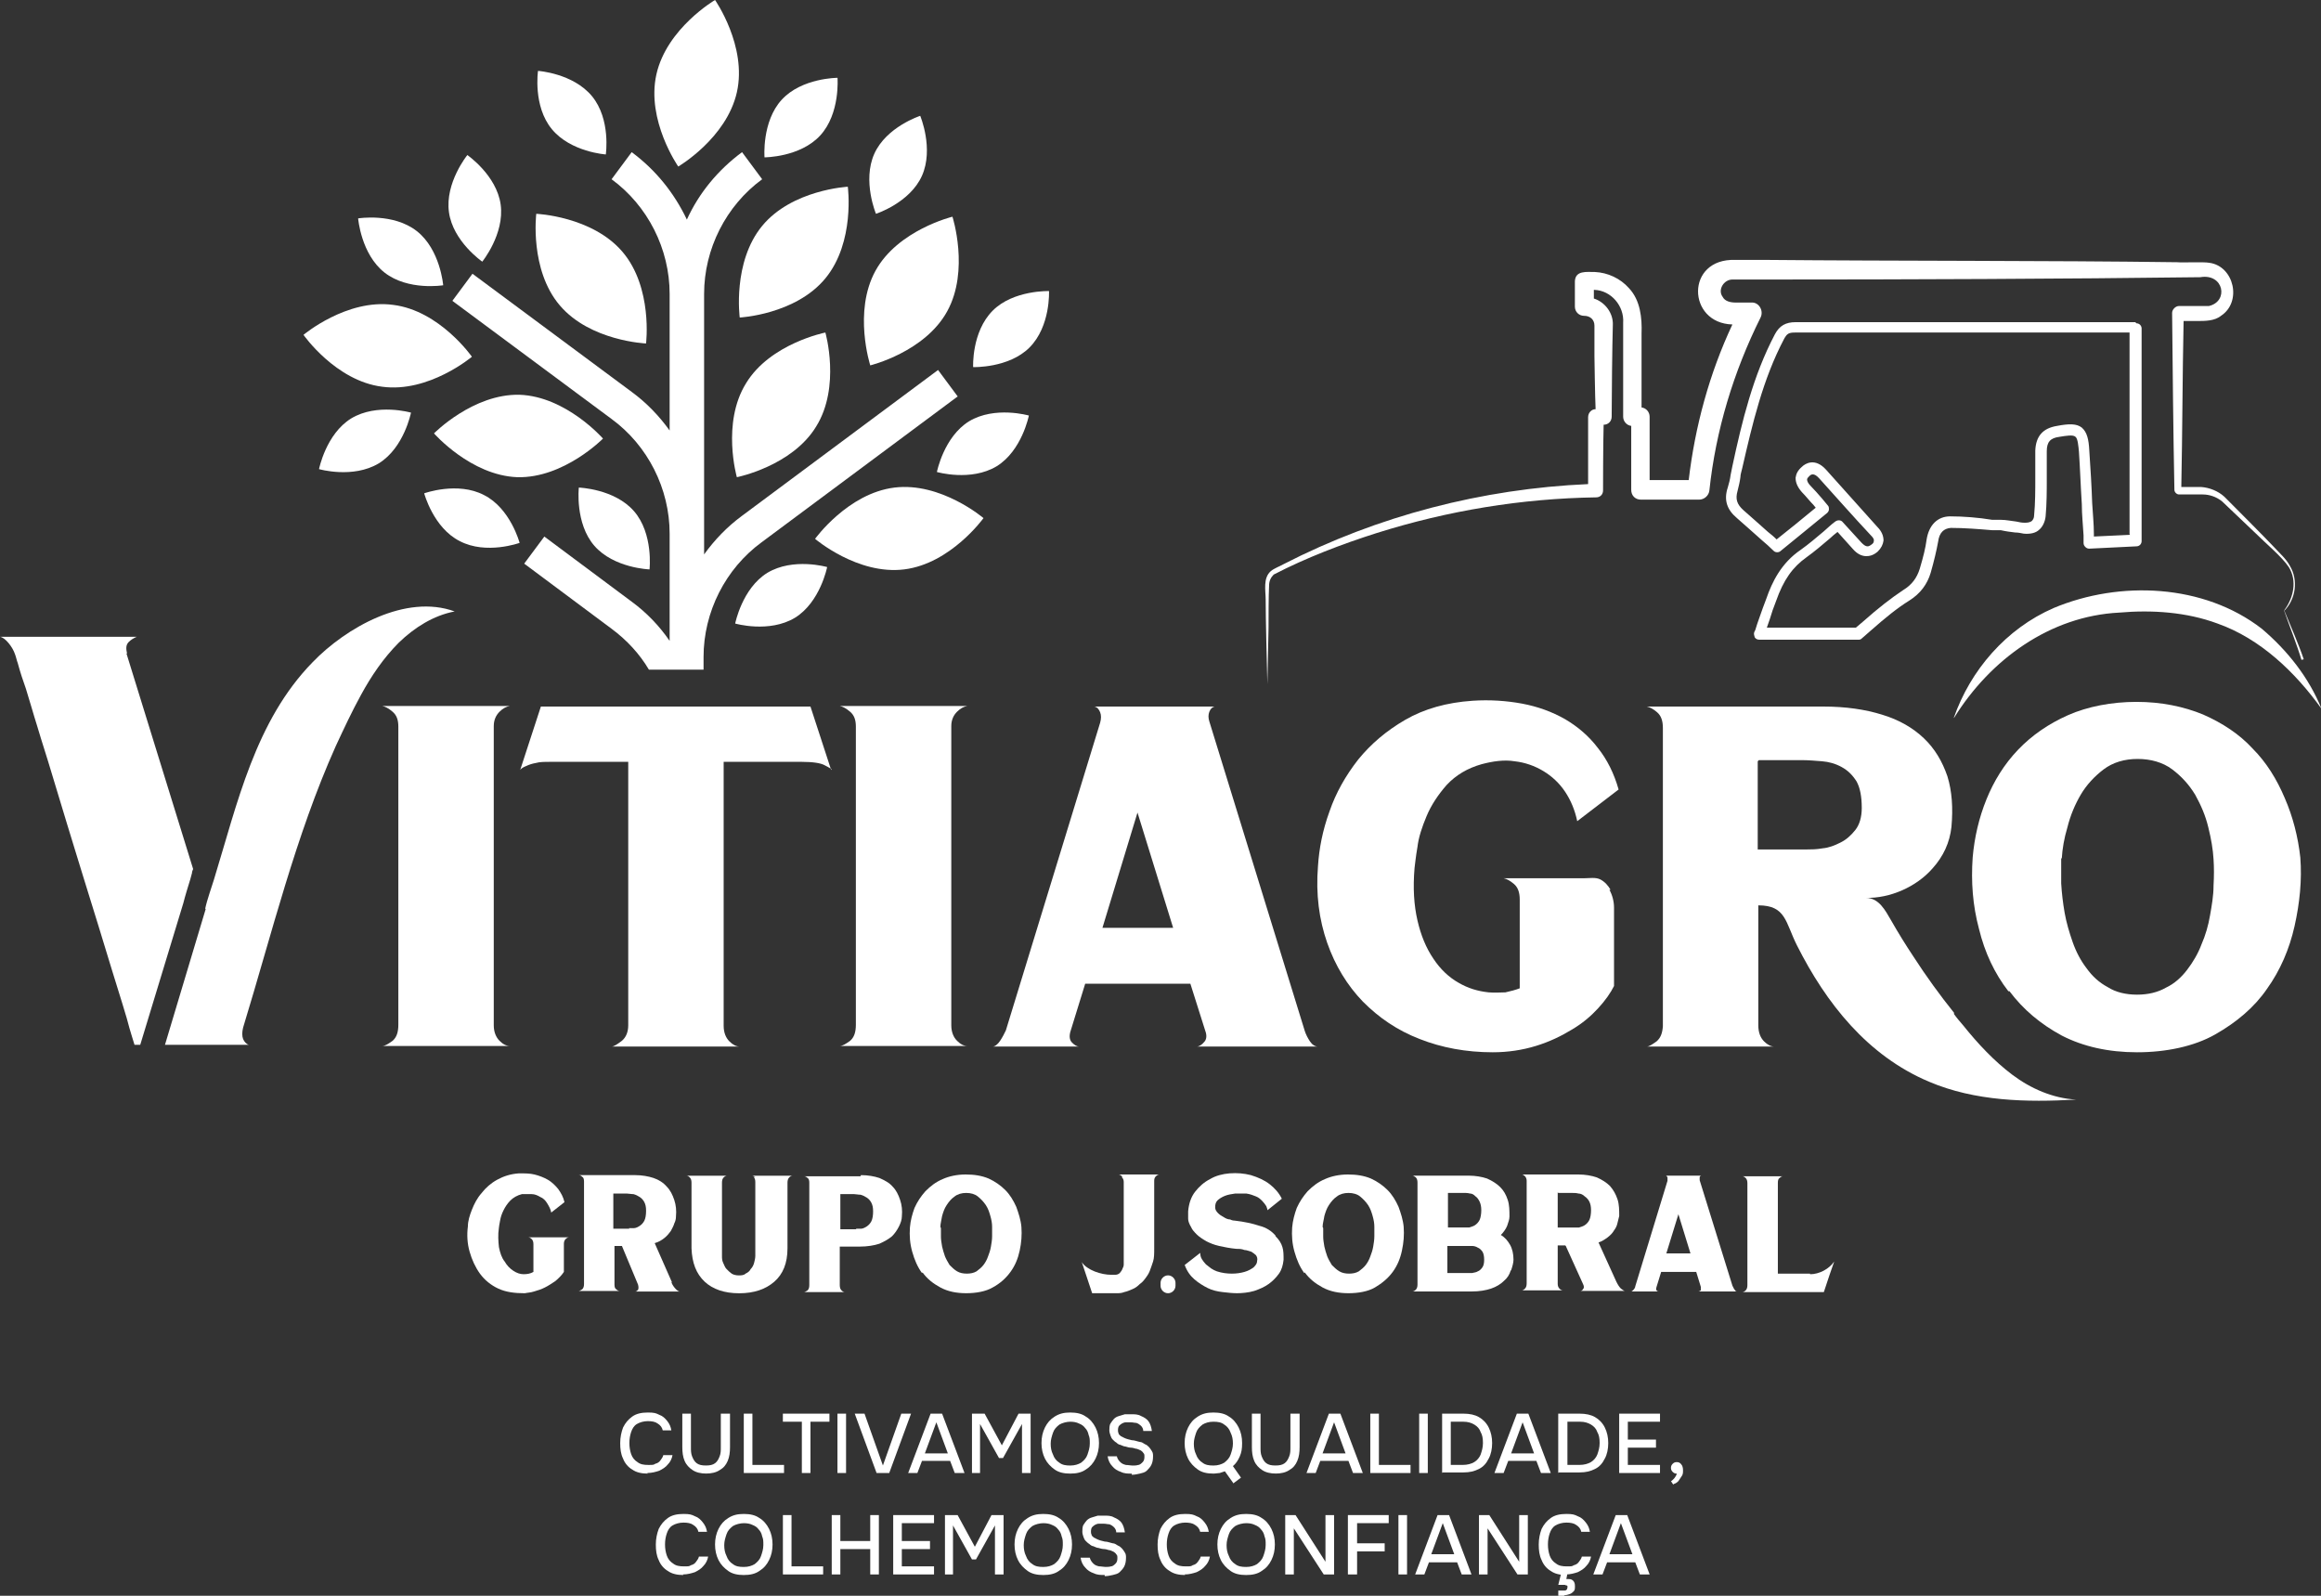 <svg xmlns="http://www.w3.org/2000/svg" width="80" height="55" viewBox="0 0 80 55" fill="none"><rect x="0" y="0" width="80" height="55" fill="#333333" stroke="none"/><g clip-path="url(#clip0_547_27651)"><path d="M67.34 24.749C67.914 23.1 69.143 21.67 70.787 20.955C73.065 20.002 75.958 20.121 77.959 21.67C78.85 22.425 79.584 23.358 80.019 24.431C79.108 23.16 77.9 22.008 76.433 21.491C75.364 21.094 74.175 21.015 73.046 21.114C70.668 21.233 68.608 22.723 67.36 24.729L67.34 24.749Z" fill="white"></path><path d="M79.326 22.743C79.187 22.266 78.89 21.512 78.731 21.055C79.127 20.657 79.226 20.002 78.929 19.505C78.79 19.247 78.573 19.068 78.394 18.87C78.058 18.512 77.007 17.459 76.671 17.122C76.453 16.923 76.156 16.804 75.858 16.784H75.185C75.224 14.877 75.224 12.97 75.264 11.064C75.482 11.064 75.74 11.064 75.74 11.064C75.997 11.064 76.334 11.064 76.552 10.885C77.285 10.408 77.007 9.177 76.156 9.058C75.938 9.018 75.224 9.058 75.046 9.038C70.648 8.978 65.299 8.998 60.881 8.958C60.643 8.958 60.049 8.958 59.811 8.958C58.087 8.899 58.147 11.143 59.712 11.183C58.919 12.871 58.424 14.698 58.206 16.546H56.859C56.859 16.029 56.859 14.361 56.859 14.361C56.859 14.202 56.74 14.063 56.581 14.043C56.581 13.288 56.581 11.501 56.581 11.501C56.601 10.964 56.542 10.349 56.146 9.931C55.849 9.594 55.413 9.395 54.977 9.375C54.68 9.375 54.303 9.316 54.283 9.693V10.567C54.283 10.746 54.422 10.885 54.6 10.885C54.818 10.885 54.957 11.024 54.957 11.223V12.275C54.957 12.275 54.977 13.705 54.997 14.103C54.858 14.103 54.739 14.222 54.739 14.381V16.685C51.094 16.844 47.488 17.777 44.239 19.446C44.1 19.525 43.922 19.585 43.803 19.684C43.526 19.922 43.625 20.359 43.625 20.657C43.625 21.293 43.664 22.902 43.684 23.577L43.724 21.631C43.724 21.293 43.724 20.518 43.743 20.181C43.743 20.022 43.803 19.903 43.902 19.803C45.011 19.227 46.26 18.75 47.448 18.373C49.905 17.599 52.441 17.181 55.016 17.142C55.155 17.142 55.254 17.042 55.254 16.903C55.254 16.903 55.254 15.294 55.274 14.639C55.432 14.639 55.551 14.52 55.551 14.361C55.551 13.666 55.571 11.878 55.591 11.203C55.611 10.786 55.314 10.408 54.937 10.289C54.937 10.17 54.937 10.13 54.937 9.991C54.937 9.991 54.937 9.991 54.957 9.991C55.532 10.011 55.987 10.547 55.947 11.123V11.481V14.361C55.947 14.52 56.066 14.659 56.225 14.679V16.883C56.225 17.082 56.364 17.221 56.562 17.221H58.563C58.741 17.221 58.9 17.082 58.919 16.903C59.137 14.838 59.751 12.812 60.683 10.944C60.801 10.706 60.623 10.408 60.366 10.428C60.247 10.428 59.95 10.428 59.831 10.428C59.652 10.428 59.454 10.388 59.375 10.229C59.197 9.991 59.415 9.634 59.712 9.634H59.89C60.108 9.634 60.722 9.634 60.96 9.634C65.655 9.634 71.183 9.614 75.839 9.554C76.651 9.415 76.829 10.388 76.136 10.547C76.076 10.547 75.918 10.547 75.819 10.547H75.106C74.987 10.547 74.868 10.666 74.868 10.786C74.888 12.812 74.907 14.838 74.947 16.883C74.947 16.963 75.026 17.042 75.106 17.042H75.918C76.156 17.042 76.393 17.122 76.591 17.281L77.76 18.393C78.077 18.711 78.652 19.188 78.89 19.545C79.187 20.022 79.048 20.618 78.731 21.035C78.929 21.512 79.246 22.246 79.405 22.723L79.326 22.743Z" fill="white"></path><path d="M73.599 11.104H70.37C67.537 11.104 64.723 11.104 61.89 11.104C61.553 11.104 61.335 11.223 61.177 11.521C60.424 12.951 60.048 14.5 59.711 16.069C59.691 16.169 59.671 16.268 59.651 16.367C59.632 16.526 59.592 16.665 59.552 16.804C59.414 17.221 59.513 17.559 59.869 17.857C60.147 18.095 60.424 18.353 60.721 18.612C60.86 18.731 60.999 18.85 61.137 18.989C61.197 19.049 61.316 19.049 61.375 18.989C61.831 18.612 62.405 18.155 62.98 17.678C63.019 17.638 63.039 17.599 63.039 17.559C63.039 17.499 63.039 17.46 63 17.42L62.801 17.181C62.663 17.023 62.544 16.884 62.405 16.744C62.326 16.665 62.286 16.586 62.286 16.526C62.286 16.486 62.326 16.447 62.366 16.407C62.425 16.347 62.524 16.288 62.703 16.486C63.297 17.142 63.871 17.797 64.486 18.453C64.565 18.532 64.604 18.592 64.585 18.651C64.585 18.691 64.565 18.731 64.505 18.77C64.426 18.83 64.386 18.83 64.367 18.83C64.307 18.83 64.248 18.79 64.168 18.711C63.951 18.473 63.752 18.254 63.515 17.996C63.455 17.916 63.336 17.916 63.257 17.976C63.118 18.075 63 18.195 62.861 18.314C62.603 18.532 62.346 18.751 62.069 18.949C61.395 19.406 61.078 20.062 60.88 20.638L60.761 20.955C60.682 21.194 60.583 21.432 60.503 21.71L60.464 21.79C60.444 21.849 60.464 21.909 60.483 21.968C60.523 22.028 60.583 22.048 60.642 22.048H64.05C64.089 22.048 64.129 22.048 64.168 22.008C64.287 21.909 64.367 21.829 64.486 21.73C64.981 21.293 65.397 20.955 65.813 20.697C66.189 20.459 66.427 20.141 66.546 19.744C66.665 19.327 66.744 18.989 66.803 18.671C66.843 18.353 67.002 18.214 67.239 18.195C67.715 18.195 68.19 18.234 68.666 18.274H68.963C69.141 18.314 69.3 18.334 69.458 18.353C69.557 18.353 69.656 18.373 69.755 18.393C69.973 18.413 70.171 18.373 70.29 18.254C70.409 18.155 70.489 17.976 70.508 17.797C70.548 17.36 70.548 16.923 70.548 16.506V16.188C70.548 16.089 70.548 15.99 70.548 15.89C70.548 15.771 70.548 15.672 70.548 15.553C70.548 15.235 70.667 15.096 70.984 15.056C71.222 15.017 71.459 14.977 71.538 15.056C71.618 15.116 71.638 15.374 71.657 15.573C71.697 16.169 71.717 16.784 71.756 17.38C71.756 17.738 71.796 18.095 71.816 18.453C71.816 18.532 71.816 18.711 71.816 18.711C71.816 18.77 71.836 18.81 71.875 18.85C71.915 18.89 71.955 18.91 72.014 18.91L73.639 18.83C73.738 18.83 73.817 18.751 73.817 18.651V11.322C73.817 11.223 73.738 11.143 73.639 11.143L73.599 11.104ZM73.421 18.433L72.172 18.492C72.172 18.453 72.172 18.433 72.172 18.413C72.172 18.055 72.133 17.698 72.113 17.34C72.093 16.744 72.054 16.129 72.014 15.533C71.994 15.136 71.935 14.897 71.756 14.738C71.578 14.599 71.321 14.599 70.904 14.679C70.409 14.758 70.171 15.036 70.152 15.533C70.152 15.652 70.152 15.791 70.152 15.91C70.152 16.01 70.152 16.089 70.152 16.169V16.486C70.152 16.903 70.152 17.34 70.112 17.758C70.112 17.857 70.072 17.916 70.033 17.956C69.954 18.016 69.855 18.016 69.775 18.016C69.676 18.016 69.597 17.996 69.498 17.976C69.32 17.956 69.141 17.916 68.963 17.916H68.666C68.19 17.837 67.675 17.797 67.219 17.797C66.784 17.797 66.487 18.095 66.407 18.592C66.368 18.89 66.288 19.207 66.169 19.605C66.07 19.923 65.892 20.161 65.595 20.34C65.179 20.618 64.743 20.955 64.228 21.412C64.129 21.492 64.07 21.551 63.97 21.631H60.9C60.979 21.412 61.038 21.233 61.098 21.035L61.217 20.717C61.474 19.982 61.791 19.545 62.267 19.207C62.544 19.009 62.821 18.77 63.079 18.552C63.158 18.473 63.237 18.413 63.336 18.334C63.535 18.552 63.693 18.731 63.871 18.929C64.01 19.088 64.168 19.168 64.327 19.168C64.426 19.168 64.565 19.148 64.723 19.009C64.842 18.89 64.902 18.77 64.921 18.631C64.921 18.473 64.862 18.314 64.703 18.155C64.109 17.499 63.535 16.844 62.94 16.188C62.564 15.771 62.227 15.97 62.108 16.089C61.969 16.208 61.91 16.327 61.89 16.466C61.89 16.625 61.95 16.784 62.108 16.963C62.247 17.102 62.366 17.261 62.504 17.4L62.584 17.499C62.108 17.897 61.633 18.274 61.236 18.592C61.137 18.492 61.038 18.413 60.939 18.334C60.642 18.075 60.365 17.817 60.087 17.579C59.869 17.38 59.81 17.201 59.889 16.923C59.929 16.764 59.968 16.605 59.988 16.447C59.988 16.347 60.028 16.248 60.048 16.149C60.404 14.599 60.761 13.07 61.494 11.68C61.593 11.501 61.652 11.461 61.87 11.461C64.703 11.461 67.517 11.461 70.35 11.461H73.401V18.413L73.421 18.433Z" fill="white"></path><path d="M28.668 26.517C28.668 26.517 28.588 26.457 28.43 26.378C28.291 26.298 28.014 26.258 27.637 26.258H24.943V35.355C24.943 35.594 25.022 35.773 25.141 35.892C25.26 36.011 25.379 36.071 25.498 36.071H21.08C21.159 36.071 21.278 35.991 21.436 35.872C21.575 35.753 21.654 35.574 21.654 35.336V26.258H18.96C18.762 26.258 18.603 26.258 18.465 26.298C18.346 26.318 18.227 26.358 18.148 26.397C18.049 26.437 17.969 26.477 17.93 26.537L18.643 24.352H27.935L28.648 26.537L28.668 26.517Z" fill="white"></path><path d="M17.217 35.872C17.336 35.992 17.455 36.051 17.574 36.051H13.176C13.275 36.051 13.394 35.972 13.532 35.872C13.671 35.753 13.73 35.574 13.73 35.316V25.047C13.73 24.809 13.671 24.65 13.532 24.531C13.394 24.412 13.275 24.352 13.176 24.332H17.574C17.455 24.352 17.336 24.412 17.217 24.531C17.099 24.65 17.019 24.809 17.019 25.027V35.336C17.019 35.574 17.099 35.753 17.217 35.872Z" fill="white"></path><path d="M32.987 35.872C33.106 35.992 33.225 36.051 33.343 36.051H28.945C29.044 36.051 29.163 35.972 29.302 35.872C29.441 35.753 29.5 35.574 29.5 35.316V25.047C29.5 24.809 29.441 24.65 29.302 24.531C29.163 24.412 29.044 24.352 28.945 24.332H33.343C33.225 24.352 33.106 24.412 32.987 24.531C32.868 24.65 32.789 24.809 32.789 25.027V35.336C32.789 35.574 32.868 35.753 32.987 35.872Z" fill="white"></path><path d="M44.973 35.534C45.012 35.654 45.072 35.773 45.151 35.892C45.23 36.011 45.329 36.071 45.428 36.071H41.248C41.327 36.071 41.426 36.011 41.506 35.912C41.585 35.832 41.605 35.693 41.545 35.534L41.03 33.906H37.404L36.889 35.574C36.85 35.733 36.87 35.852 36.949 35.932C37.028 36.011 37.107 36.071 37.206 36.071H34.215C34.294 36.071 34.393 35.991 34.472 35.872C34.552 35.753 34.611 35.634 34.67 35.514L37.92 24.908C37.959 24.769 37.959 24.649 37.92 24.55C37.88 24.451 37.821 24.371 37.721 24.352H41.862C41.783 24.371 41.724 24.431 41.684 24.53C41.644 24.63 41.644 24.749 41.684 24.868L44.973 35.534ZM40.436 31.979L39.207 28.006L37.999 31.979H40.436Z" fill="white"></path><path d="M55.473 30.667C55.572 30.846 55.632 31.064 55.632 31.283V33.984C55.513 34.222 55.334 34.481 55.077 34.759C54.839 35.017 54.542 35.275 54.165 35.494C53.809 35.712 53.393 35.911 52.937 36.05C52.481 36.189 51.986 36.268 51.451 36.268C50.54 36.268 49.688 36.109 48.935 35.811C48.162 35.513 47.528 35.077 46.974 34.52C46.439 33.964 46.023 33.289 45.745 32.494C45.468 31.7 45.349 30.826 45.428 29.853C45.468 29.237 45.587 28.621 45.825 27.966C46.043 27.33 46.379 26.734 46.815 26.178C47.251 25.642 47.786 25.185 48.44 24.807C49.094 24.43 49.866 24.212 50.758 24.152C51.352 24.112 51.927 24.152 52.462 24.251C52.996 24.351 53.492 24.529 53.947 24.788C54.383 25.046 54.76 25.364 55.077 25.781C55.394 26.178 55.632 26.655 55.79 27.211L54.364 28.303C54.284 27.926 54.146 27.588 53.947 27.29C53.749 26.992 53.492 26.754 53.195 26.575C52.897 26.396 52.561 26.277 52.204 26.238C51.847 26.178 51.451 26.238 51.075 26.337C50.58 26.476 50.183 26.714 49.866 27.052C49.569 27.39 49.331 27.747 49.173 28.125C49.014 28.502 48.895 28.859 48.856 29.197C48.796 29.535 48.777 29.773 48.757 29.912C48.697 30.607 48.737 31.203 48.856 31.72C48.975 32.236 49.153 32.673 49.411 33.05C49.648 33.408 49.946 33.686 50.263 33.865C50.599 34.063 50.936 34.163 51.312 34.203C51.53 34.222 51.709 34.203 51.887 34.203C52.065 34.163 52.224 34.123 52.382 34.063V31.005C52.382 30.766 52.323 30.587 52.184 30.468C52.045 30.349 51.927 30.29 51.828 30.27H54.601C54.78 30.27 54.998 30.23 55.156 30.309C55.315 30.389 55.433 30.528 55.513 30.667H55.473Z" fill="white"></path><path d="M69.262 34.163C69.738 34.798 70.332 35.295 71.065 35.692C71.798 36.069 72.67 36.268 73.66 36.268C74.651 36.268 75.622 36.069 76.355 35.652C77.088 35.235 77.702 34.719 78.138 34.083C78.594 33.447 78.911 32.712 79.089 31.918C79.267 31.123 79.347 30.329 79.287 29.554C79.208 28.839 79.029 28.144 78.752 27.509C78.475 26.853 78.118 26.277 77.643 25.8C77.187 25.304 76.612 24.926 75.939 24.628C75.265 24.35 74.493 24.191 73.641 24.191C72.789 24.191 71.957 24.35 71.283 24.648C70.609 24.946 70.035 25.343 69.559 25.84C69.084 26.337 68.727 26.913 68.47 27.548C68.212 28.184 68.054 28.859 67.994 29.554C67.935 30.389 67.994 31.203 68.212 32.017C68.41 32.832 68.747 33.547 69.223 34.163H69.262ZM71.065 29.594C71.085 29.256 71.144 28.899 71.263 28.502C71.362 28.104 71.521 27.727 71.719 27.389C71.917 27.052 72.195 26.754 72.511 26.515C72.828 26.277 73.225 26.158 73.68 26.158C74.136 26.158 74.552 26.277 74.869 26.515C75.186 26.754 75.444 27.032 75.662 27.389C75.86 27.747 76.018 28.104 76.117 28.521C76.216 28.919 76.276 29.276 76.296 29.614C76.315 29.892 76.315 30.19 76.296 30.528C76.296 30.865 76.236 31.203 76.177 31.541C76.117 31.898 76.018 32.236 75.879 32.554C75.761 32.871 75.582 33.169 75.384 33.428C75.186 33.686 74.948 33.904 74.651 34.043C74.374 34.202 74.037 34.282 73.66 34.282C73.284 34.282 72.927 34.202 72.65 34.023C72.353 33.865 72.115 33.646 71.917 33.368C71.719 33.11 71.561 32.812 71.442 32.474C71.323 32.136 71.224 31.799 71.164 31.461C71.105 31.123 71.065 30.786 71.045 30.448C71.045 30.13 71.045 29.832 71.045 29.574L71.065 29.594Z" fill="white"></path><path d="M4.378 22.523C4.339 22.345 4.339 22.225 4.438 22.126C4.517 22.047 4.616 21.987 4.715 21.947H0C0.099 21.967 0.198 22.047 0.297 22.166C0.396 22.285 0.475 22.424 0.515 22.543C0.555 22.642 0.575 22.762 0.614 22.861C0.693 23.159 0.792 23.457 0.892 23.735C1.03 24.172 1.149 24.609 1.288 25.046C1.446 25.582 1.625 26.118 1.783 26.655C1.961 27.251 2.14 27.827 2.318 28.422C2.496 29.018 2.694 29.634 2.873 30.23C3.051 30.806 3.229 31.382 3.408 31.958C3.566 32.455 3.705 32.951 3.863 33.448C3.982 33.825 4.101 34.222 4.22 34.6C4.279 34.818 4.359 35.037 4.418 35.275C4.438 35.374 4.636 36.01 4.636 36.01H4.834L6.32 31.124C6.379 30.886 6.478 30.568 6.558 30.309L6.617 30.091C6.617 30.051 6.637 29.992 6.657 29.952L4.359 22.523H4.378Z" fill="white"></path><path d="M7.092 31.323L5.686 36.011H8.38C8.439 36.011 8.519 36.011 8.578 36.011C8.499 35.991 8.42 35.911 8.38 35.812C8.34 35.713 8.34 35.574 8.38 35.415C9.371 32.177 10.183 28.82 11.57 25.722C11.847 25.126 12.124 24.53 12.441 23.954C12.798 23.298 13.214 22.683 13.749 22.146C14.284 21.63 14.938 21.213 15.671 21.074C13.987 20.458 11.926 21.63 10.777 22.822C8.796 24.848 8.182 27.688 7.37 30.33C7.31 30.529 7.132 31.025 7.072 31.323H7.092Z" fill="white"></path><path d="M67.341 34.938C67.44 35.078 67.559 35.217 67.678 35.355C68.173 35.971 68.728 36.567 69.362 37.044C69.996 37.521 70.769 37.858 71.561 37.898C69.857 37.997 68.074 37.958 66.489 37.282C64.369 36.388 62.943 34.581 61.933 32.575C61.536 31.78 61.556 31.204 60.605 31.204V35.336C60.605 35.594 60.684 35.773 60.803 35.892C60.922 36.011 61.041 36.071 61.16 36.071H56.762C56.841 36.071 56.96 35.991 57.099 35.892C57.237 35.773 57.297 35.614 57.316 35.375V25.087C57.316 24.848 57.257 24.669 57.118 24.55C56.98 24.431 56.861 24.371 56.762 24.352H62.844C63.617 24.352 64.29 24.451 64.865 24.63C65.459 24.808 65.935 25.087 66.311 25.444C66.687 25.802 66.945 26.238 67.123 26.755C67.282 27.271 67.321 27.847 67.262 28.503C67.203 29.039 66.985 29.516 66.608 29.933C66.053 30.569 65.142 30.966 64.31 30.946C64.766 30.946 64.984 31.383 65.182 31.721C65.419 32.138 65.677 32.555 65.954 32.972C66.39 33.647 66.866 34.303 67.361 34.919L67.341 34.938ZM60.585 26.238V29.277H62.289C62.428 29.277 62.606 29.277 62.824 29.238C63.042 29.218 63.24 29.139 63.438 29.039C63.636 28.94 63.795 28.801 63.953 28.602C64.092 28.423 64.171 28.165 64.171 27.847C64.171 27.45 64.112 27.152 63.993 26.934C63.854 26.715 63.696 26.556 63.478 26.437C63.26 26.318 63.042 26.258 62.804 26.238C62.567 26.219 62.329 26.199 62.111 26.199H60.625L60.585 26.238Z" fill="white"></path><path d="M43.964 42.586C43.826 42.427 43.647 42.308 43.41 42.249C43.172 42.169 42.894 42.109 42.558 42.07C42.538 42.07 42.478 42.07 42.399 42.03C42.32 42.03 42.241 41.99 42.181 41.951C42.102 41.911 42.042 41.871 41.983 41.812C41.924 41.752 41.884 41.692 41.884 41.613C41.884 41.514 41.904 41.434 41.963 41.375C42.023 41.315 42.122 41.255 42.221 41.216C42.32 41.176 42.439 41.156 42.577 41.136C42.716 41.136 42.835 41.136 42.954 41.136C43.093 41.156 43.192 41.196 43.291 41.236C43.39 41.275 43.449 41.335 43.509 41.395C43.568 41.454 43.608 41.514 43.647 41.573C43.667 41.633 43.687 41.672 43.687 41.712L44.182 41.315C44.083 41.116 43.944 40.958 43.766 40.818C43.588 40.679 43.37 40.58 43.112 40.501C42.875 40.441 42.637 40.421 42.379 40.441C42.142 40.461 41.904 40.52 41.706 40.64C41.508 40.739 41.329 40.898 41.191 41.077C41.052 41.255 40.973 41.494 40.953 41.752C40.953 41.831 40.953 41.911 40.953 42.01C40.953 42.09 40.992 42.189 41.052 42.288C41.092 42.388 41.171 42.467 41.25 42.547C41.329 42.626 41.448 42.705 41.587 42.785C41.706 42.844 41.844 42.904 42.023 42.944C42.201 42.983 42.399 43.023 42.617 43.043C42.716 43.043 42.795 43.043 42.894 43.083C42.974 43.083 43.053 43.123 43.132 43.142C43.192 43.182 43.251 43.222 43.291 43.262C43.33 43.321 43.35 43.381 43.33 43.46C43.33 43.54 43.291 43.599 43.211 43.679C43.132 43.738 43.033 43.798 42.894 43.838C42.756 43.877 42.617 43.897 42.459 43.897C42.3 43.897 42.122 43.877 41.943 43.818C41.884 43.798 41.805 43.758 41.745 43.718C41.686 43.679 41.627 43.619 41.567 43.579C41.508 43.52 41.468 43.46 41.428 43.401C41.389 43.341 41.369 43.262 41.369 43.182L40.834 43.599C40.913 43.818 41.032 43.977 41.171 44.096C41.309 44.215 41.468 44.314 41.627 44.394C41.785 44.473 41.963 44.513 42.142 44.533C42.32 44.553 42.478 44.572 42.637 44.572C42.795 44.572 43.033 44.553 43.231 44.493C43.41 44.434 43.588 44.354 43.727 44.255C43.865 44.155 43.984 44.036 44.083 43.897C44.182 43.758 44.222 43.599 44.242 43.42C44.242 43.262 44.242 43.103 44.202 42.983C44.162 42.844 44.083 42.725 43.964 42.606V42.586Z" fill="white"></path><path d="M44.974 43.857C45.133 44.076 45.331 44.234 45.588 44.374C45.846 44.513 46.143 44.572 46.48 44.572C46.817 44.572 47.154 44.513 47.391 44.374C47.629 44.234 47.847 44.056 48.005 43.837C48.164 43.619 48.263 43.38 48.322 43.102C48.382 42.824 48.402 42.566 48.382 42.288C48.362 42.05 48.283 41.811 48.204 41.593C48.105 41.374 47.986 41.176 47.827 41.017C47.669 40.858 47.471 40.719 47.253 40.62C47.015 40.52 46.757 40.48 46.46 40.48C46.163 40.48 45.886 40.54 45.668 40.639C45.43 40.739 45.252 40.878 45.073 41.056C44.915 41.235 44.796 41.414 44.697 41.633C44.618 41.851 44.558 42.069 44.538 42.308C44.519 42.586 44.538 42.864 44.618 43.142C44.697 43.42 44.796 43.658 44.954 43.877L44.974 43.857ZM45.588 42.288C45.588 42.169 45.628 42.05 45.648 41.911C45.688 41.772 45.727 41.652 45.806 41.533C45.886 41.414 45.965 41.315 46.084 41.235C46.183 41.156 46.322 41.116 46.48 41.116C46.638 41.116 46.777 41.156 46.876 41.235C46.975 41.315 47.074 41.414 47.154 41.533C47.233 41.652 47.272 41.772 47.312 41.911C47.352 42.05 47.371 42.169 47.371 42.288C47.371 42.387 47.371 42.487 47.371 42.606C47.371 42.725 47.352 42.844 47.332 42.963C47.312 43.083 47.272 43.202 47.233 43.301C47.193 43.42 47.134 43.52 47.074 43.599C47.015 43.678 46.916 43.758 46.837 43.817C46.737 43.877 46.619 43.897 46.5 43.897C46.381 43.897 46.262 43.877 46.163 43.817C46.064 43.758 45.985 43.678 45.905 43.599C45.846 43.5 45.786 43.4 45.747 43.301C45.707 43.182 45.668 43.063 45.648 42.963C45.628 42.844 45.608 42.725 45.608 42.626C45.608 42.507 45.608 42.407 45.608 42.328L45.588 42.288Z" fill="white"></path><path d="M52.087 43.777C52.127 43.658 52.167 43.519 52.167 43.419C52.167 43.221 52.127 43.042 52.048 42.903C51.968 42.764 51.869 42.645 51.731 42.565C51.83 42.466 51.909 42.347 51.949 42.248C51.988 42.128 52.028 42.029 52.028 41.93C52.028 41.731 52.028 41.532 51.968 41.354C51.909 41.175 51.83 41.036 51.711 40.917C51.592 40.798 51.434 40.698 51.255 40.619C51.077 40.559 50.859 40.52 50.621 40.52H48.68C48.719 40.52 48.739 40.539 48.799 40.579C48.838 40.619 48.858 40.678 48.858 40.758V44.274C48.858 44.353 48.838 44.413 48.799 44.452C48.759 44.492 48.719 44.512 48.68 44.512H50.72C50.998 44.512 51.216 44.472 51.394 44.413C51.572 44.353 51.731 44.254 51.83 44.154C51.949 44.055 52.028 43.936 52.068 43.797L52.087 43.777ZM49.908 41.115H50.463C50.522 41.115 50.582 41.115 50.661 41.135C50.74 41.135 50.8 41.175 50.859 41.235C50.918 41.274 50.958 41.334 50.998 41.413C51.037 41.493 51.057 41.592 51.057 41.711C51.057 41.831 51.037 41.969 50.998 42.049C50.958 42.128 50.899 42.188 50.839 42.228C50.78 42.267 50.7 42.287 50.641 42.307C50.582 42.307 50.522 42.307 50.463 42.307H49.908V41.096V41.115ZM51.097 43.678C51.057 43.737 50.998 43.797 50.938 43.817C50.879 43.856 50.819 43.856 50.74 43.876C50.681 43.876 50.621 43.876 50.562 43.876H49.888V42.943H50.562C50.621 42.943 50.681 42.943 50.74 42.943C50.8 42.943 50.879 42.963 50.938 43.002C50.998 43.022 51.057 43.082 51.097 43.141C51.136 43.201 51.156 43.3 51.156 43.419C51.156 43.539 51.136 43.618 51.097 43.678Z" fill="white"></path><path d="M53.969 42.943L54.563 44.254C54.603 44.334 54.603 44.393 54.563 44.433C54.543 44.473 54.504 44.493 54.464 44.493H56.009C55.97 44.493 55.93 44.453 55.87 44.413C55.811 44.354 55.772 44.294 55.712 44.175L55.098 42.824C55.217 42.785 55.336 42.705 55.415 42.645C55.514 42.566 55.573 42.507 55.633 42.407C55.692 42.328 55.732 42.248 55.752 42.149C55.772 42.069 55.791 41.99 55.811 41.911C55.811 41.712 55.811 41.513 55.752 41.335C55.692 41.156 55.613 41.017 55.494 40.878C55.375 40.758 55.217 40.659 55.038 40.58C54.86 40.52 54.642 40.48 54.404 40.48H52.463C52.483 40.48 52.522 40.5 52.562 40.54C52.602 40.58 52.621 40.639 52.621 40.699V44.234C52.621 44.314 52.602 44.374 52.562 44.413C52.522 44.453 52.483 44.473 52.463 44.473H53.87C53.83 44.473 53.79 44.453 53.751 44.413C53.711 44.374 53.691 44.314 53.691 44.254V42.924H53.949L53.969 42.943ZM53.711 41.116H54.187C54.266 41.116 54.325 41.116 54.404 41.136C54.484 41.136 54.563 41.176 54.622 41.235C54.682 41.275 54.741 41.335 54.781 41.414C54.821 41.493 54.84 41.593 54.84 41.712C54.84 41.831 54.821 41.97 54.781 42.05C54.741 42.129 54.682 42.189 54.622 42.228C54.563 42.268 54.484 42.288 54.424 42.308C54.365 42.308 54.305 42.308 54.246 42.308H53.691V41.096L53.711 41.116Z" fill="white"></path><path d="M59.773 44.432C59.753 44.393 59.733 44.353 59.713 44.313L58.584 40.678C58.584 40.639 58.584 40.599 58.584 40.579C58.584 40.539 58.624 40.52 58.644 40.52H57.415C57.435 40.52 57.455 40.539 57.475 40.579C57.475 40.619 57.475 40.659 57.475 40.698L56.365 44.333C56.365 44.373 56.326 44.432 56.306 44.452C56.286 44.472 56.246 44.512 56.227 44.512H57.178C57.158 44.512 57.118 44.512 57.098 44.472C57.078 44.452 57.078 44.413 57.098 44.353L57.257 43.837H58.465L58.624 44.353C58.624 44.413 58.624 44.452 58.624 44.472C58.604 44.492 58.564 44.512 58.544 44.512H59.872C59.832 44.512 59.812 44.492 59.793 44.452L59.773 44.432ZM57.435 43.201L57.851 41.85L58.267 43.201H57.435Z" fill="white"></path><path d="M62.389 43.898H62.349H62.309C62.052 43.898 61.556 43.898 61.279 43.898V40.76C61.279 40.68 61.299 40.62 61.339 40.601C61.378 40.561 61.418 40.541 61.457 40.541H60.051C60.09 40.541 60.13 40.561 60.17 40.601C60.209 40.64 60.229 40.7 60.229 40.779V44.295C60.229 44.374 60.209 44.434 60.17 44.474C60.13 44.514 60.09 44.533 60.051 44.533H62.864L63.062 43.938L63.221 43.481C63.042 43.739 62.706 43.918 62.389 43.918V43.898Z" fill="white"></path><path d="M38.674 40.58C38.714 40.62 38.733 40.679 38.733 40.739V43.48C38.733 43.52 38.733 43.539 38.733 43.579C38.733 43.639 38.714 43.678 38.694 43.718C38.674 43.778 38.634 43.837 38.595 43.877C38.555 43.917 38.496 43.937 38.436 43.937C38.377 43.937 38.337 43.937 38.297 43.937C37.961 43.937 37.465 43.778 37.287 43.5L37.446 43.976L37.644 44.572H38.416C38.416 44.572 38.456 44.572 38.476 44.572C38.575 44.572 38.654 44.572 38.753 44.532C38.852 44.513 38.931 44.473 39.031 44.433C39.13 44.393 39.209 44.334 39.288 44.254C39.347 44.215 39.407 44.155 39.466 44.076C39.526 43.996 39.585 43.917 39.625 43.817C39.664 43.718 39.704 43.599 39.744 43.48C39.783 43.361 39.783 43.202 39.783 43.043V40.699C39.783 40.62 39.803 40.58 39.843 40.54C39.883 40.5 39.922 40.48 39.962 40.48H38.555C38.595 40.48 38.614 40.5 38.674 40.54V40.58Z" fill="white"></path><path d="M40.26 43.957C40.121 43.957 40.002 44.076 40.002 44.215V44.315C40.002 44.454 40.121 44.573 40.26 44.573C40.398 44.573 40.517 44.454 40.517 44.315V44.215C40.517 44.076 40.398 43.957 40.26 43.957Z" fill="white"></path><path d="M18.326 42.706C18.287 42.666 18.247 42.646 18.207 42.646H19.614C19.575 42.646 19.535 42.666 19.495 42.706C19.456 42.745 19.436 42.805 19.436 42.865V43.838C19.357 43.957 19.258 44.056 19.139 44.156C19.02 44.235 18.901 44.315 18.782 44.374C18.663 44.434 18.544 44.474 18.406 44.513C18.287 44.553 18.168 44.553 18.089 44.573C17.732 44.573 17.435 44.533 17.177 44.414C16.92 44.295 16.702 44.116 16.543 43.898C16.385 43.679 16.266 43.421 16.187 43.143C16.107 42.865 16.088 42.567 16.127 42.269C16.127 42.09 16.187 41.891 16.266 41.693C16.345 41.494 16.444 41.295 16.603 41.117C16.741 40.938 16.92 40.779 17.138 40.66C17.356 40.541 17.593 40.461 17.89 40.441C18.089 40.441 18.267 40.441 18.425 40.481C18.584 40.521 18.742 40.58 18.881 40.66C19.02 40.739 19.139 40.858 19.238 40.978C19.337 41.117 19.416 41.256 19.456 41.434L19 41.792C18.98 41.673 18.921 41.574 18.861 41.474C18.802 41.375 18.723 41.295 18.623 41.256C18.524 41.196 18.425 41.157 18.326 41.157C18.207 41.157 18.108 41.157 17.989 41.157C17.831 41.196 17.692 41.276 17.593 41.375C17.494 41.474 17.415 41.593 17.356 41.713C17.296 41.832 17.256 41.951 17.237 42.07C17.217 42.189 17.197 42.269 17.197 42.309C17.157 42.567 17.177 42.785 17.197 42.984C17.237 43.182 17.296 43.361 17.395 43.48C17.474 43.619 17.573 43.719 17.692 43.798C17.811 43.878 17.93 43.917 18.049 43.917C18.168 43.917 18.287 43.898 18.386 43.838V42.885C18.386 42.805 18.366 42.745 18.326 42.706Z" fill="white"></path><path d="M23.141 44.196C23.18 44.296 23.24 44.375 23.299 44.435C23.359 44.494 23.398 44.514 23.438 44.514H21.893C21.932 44.514 21.952 44.494 21.992 44.455C22.012 44.415 22.012 44.355 21.992 44.276L21.437 42.945H21.18V44.276C21.18 44.355 21.199 44.415 21.239 44.435C21.279 44.474 21.318 44.494 21.358 44.494H19.951C19.971 44.494 20.011 44.474 20.07 44.435C20.11 44.395 20.13 44.336 20.13 44.256V40.72C20.13 40.641 20.11 40.581 20.07 40.562C20.03 40.522 19.991 40.502 19.951 40.502H21.893C22.131 40.502 22.348 40.542 22.527 40.601C22.705 40.661 22.863 40.76 22.982 40.899C23.101 41.018 23.18 41.177 23.24 41.356C23.299 41.535 23.319 41.714 23.299 41.932C23.299 42.011 23.28 42.091 23.24 42.17C23.22 42.25 23.161 42.349 23.121 42.429C23.062 42.508 23.002 42.587 22.903 42.667C22.804 42.746 22.705 42.806 22.566 42.846L23.161 44.196H23.141ZM21.675 42.329C21.714 42.329 21.774 42.329 21.853 42.329C21.913 42.329 21.992 42.29 22.051 42.25C22.111 42.21 22.17 42.151 22.21 42.071C22.249 41.992 22.269 41.873 22.269 41.733C22.269 41.594 22.249 41.515 22.21 41.435C22.17 41.356 22.111 41.297 22.051 41.257C21.992 41.217 21.913 41.177 21.833 41.157C21.754 41.157 21.675 41.138 21.615 41.138H21.14V42.349H21.695L21.675 42.329Z" fill="white"></path><path d="M26.034 40.581C25.994 40.541 25.954 40.522 25.915 40.522H27.321C27.282 40.522 27.242 40.541 27.203 40.581C27.163 40.621 27.143 40.68 27.143 40.76V43.024C27.143 43.541 26.985 43.918 26.688 44.176C26.39 44.434 25.994 44.574 25.479 44.574C24.964 44.574 24.568 44.434 24.29 44.176C23.993 43.898 23.854 43.521 23.835 43.024V40.76C23.835 40.68 23.815 40.621 23.775 40.581C23.735 40.541 23.696 40.522 23.656 40.522H25.063C25.023 40.522 24.984 40.541 24.944 40.581C24.904 40.621 24.885 40.68 24.885 40.76V43.282C24.885 43.362 24.885 43.441 24.924 43.521C24.964 43.6 24.984 43.68 25.043 43.739C25.102 43.799 25.162 43.858 25.221 43.898C25.281 43.938 25.38 43.958 25.459 43.958C25.538 43.958 25.637 43.958 25.697 43.898C25.776 43.858 25.835 43.819 25.875 43.739C25.935 43.68 25.974 43.6 25.994 43.521C26.014 43.441 26.034 43.362 26.034 43.282V40.74C26.034 40.66 26.014 40.601 25.974 40.561L26.034 40.581Z" fill="white"></path><path d="M29.678 40.502C29.916 40.502 30.134 40.542 30.312 40.601C30.49 40.681 30.649 40.76 30.768 40.899C30.887 41.018 30.966 41.177 31.025 41.356C31.085 41.535 31.105 41.714 31.085 41.932C31.085 42.031 31.045 42.151 30.986 42.27C30.926 42.389 30.847 42.508 30.748 42.607C30.629 42.707 30.49 42.786 30.312 42.866C30.134 42.925 29.896 42.965 29.639 42.965H28.945V44.296C28.945 44.375 28.965 44.435 29.005 44.474C29.044 44.514 29.084 44.534 29.123 44.534H27.717C27.737 44.534 27.776 44.514 27.836 44.474C27.875 44.435 27.895 44.375 27.895 44.296V40.76C27.895 40.681 27.875 40.621 27.836 40.601C27.796 40.562 27.756 40.542 27.717 40.542H29.658L29.678 40.502ZM29.5 42.349C29.54 42.349 29.599 42.349 29.678 42.349C29.738 42.349 29.817 42.309 29.876 42.27C29.936 42.23 29.995 42.17 30.035 42.091C30.074 42.011 30.094 41.892 30.094 41.753C30.094 41.614 30.074 41.535 30.035 41.455C29.995 41.376 29.936 41.316 29.876 41.277C29.817 41.237 29.738 41.197 29.658 41.177C29.579 41.177 29.5 41.157 29.44 41.157H28.965V42.369H29.52L29.5 42.349Z" fill="white"></path><path d="M31.799 43.857C31.957 44.076 32.155 44.234 32.413 44.374C32.67 44.513 32.967 44.572 33.304 44.572C33.641 44.572 33.978 44.513 34.215 44.374C34.473 44.234 34.671 44.056 34.83 43.837C34.988 43.619 35.087 43.38 35.147 43.102C35.206 42.824 35.226 42.566 35.206 42.288C35.186 42.05 35.107 41.811 35.028 41.593C34.929 41.374 34.81 41.176 34.651 41.017C34.493 40.858 34.295 40.719 34.077 40.62C33.839 40.52 33.581 40.48 33.284 40.48C32.987 40.48 32.71 40.54 32.492 40.639C32.254 40.739 32.076 40.878 31.898 41.056C31.739 41.235 31.62 41.414 31.521 41.633C31.442 41.851 31.382 42.069 31.363 42.308C31.343 42.586 31.363 42.864 31.442 43.142C31.521 43.42 31.62 43.658 31.779 43.877L31.799 43.857ZM32.413 42.288C32.413 42.169 32.452 42.05 32.472 41.911C32.512 41.772 32.551 41.652 32.631 41.533C32.71 41.414 32.789 41.315 32.908 41.235C33.007 41.156 33.146 41.116 33.304 41.116C33.463 41.116 33.601 41.156 33.7 41.235C33.8 41.315 33.898 41.414 33.978 41.533C34.057 41.652 34.097 41.772 34.136 41.911C34.176 42.05 34.196 42.169 34.196 42.288C34.196 42.387 34.196 42.487 34.196 42.606C34.196 42.725 34.176 42.844 34.156 42.963C34.136 43.083 34.097 43.202 34.057 43.301C34.017 43.42 33.958 43.52 33.898 43.599C33.839 43.678 33.74 43.758 33.661 43.817C33.562 43.877 33.443 43.897 33.324 43.897C33.205 43.897 33.086 43.877 32.987 43.817C32.888 43.758 32.809 43.678 32.73 43.599C32.67 43.5 32.611 43.4 32.571 43.301C32.532 43.182 32.492 43.063 32.472 42.963C32.452 42.844 32.432 42.725 32.432 42.626C32.432 42.507 32.432 42.407 32.432 42.328L32.413 42.288Z" fill="white"></path><path d="M25.715 13.209C24.863 14.579 25.398 16.447 25.398 16.447C25.398 16.447 27.3 16.069 28.132 14.699C28.984 13.328 28.449 11.461 28.449 11.461C28.449 11.461 26.547 11.838 25.715 13.209Z" fill="white"></path><path d="M25.399 3.178C25.756 1.589 24.646 0 24.646 0C24.646 0 22.982 0.973 22.625 2.562C22.269 4.151 23.378 5.74 23.378 5.74C23.378 5.74 25.042 4.767 25.399 3.178Z" fill="white"></path><path d="M32.65 10.726C33.423 9.316 32.829 7.469 32.829 7.469C32.829 7.469 30.947 7.926 30.174 9.336C29.401 10.746 29.996 12.593 29.996 12.593C29.996 12.593 31.878 12.136 32.65 10.726Z" fill="white"></path><path d="M25.497 10.944C25.497 10.944 27.419 10.845 28.449 9.594C29.48 8.342 29.222 6.436 29.222 6.436C29.222 6.436 27.3 6.535 26.27 7.786C25.24 9.038 25.497 10.944 25.497 10.944Z" fill="white"></path><path d="M17.911 13.606C16.306 13.567 14.959 14.937 14.959 14.937C14.959 14.937 16.227 16.387 17.832 16.447C19.436 16.486 20.784 15.116 20.784 15.116C20.784 15.116 19.516 13.666 17.911 13.606Z" fill="white"></path><path d="M22.268 11.838C22.268 11.838 22.506 9.912 21.456 8.68C20.406 7.449 18.484 7.369 18.484 7.369C18.484 7.369 18.246 9.296 19.296 10.527C20.346 11.759 22.268 11.838 22.268 11.838Z" fill="white"></path><path d="M16.623 9.018C16.623 9.018 17.395 8.065 17.257 7.052C17.118 6.039 16.108 5.344 16.108 5.344C16.108 5.344 15.335 6.297 15.474 7.31C15.612 8.323 16.623 9.018 16.623 9.018Z" fill="white"></path><path d="M13.255 9.395C14.067 10.03 15.276 9.832 15.276 9.832C15.276 9.832 15.177 8.6 14.365 7.964C13.552 7.329 12.344 7.527 12.344 7.527C12.344 7.527 12.443 8.759 13.255 9.395Z" fill="white"></path><path d="M35.484 11.978C36.217 11.243 36.157 10.032 36.157 10.032C36.157 10.032 34.929 9.992 34.216 10.707C33.483 11.442 33.542 12.653 33.542 12.653C33.542 12.653 34.77 12.693 35.484 11.978Z" fill="white"></path><path d="M15.849 18.651C16.761 19.128 17.91 18.711 17.91 18.711C17.91 18.711 17.593 17.519 16.681 17.062C15.77 16.586 14.621 17.003 14.621 17.003C14.621 17.003 14.938 18.195 15.849 18.651Z" fill="white"></path><path d="M28.272 4.668C28.966 3.913 28.867 2.682 28.867 2.682C28.867 2.682 27.638 2.682 26.945 3.436C26.252 4.191 26.351 5.423 26.351 5.423C26.351 5.423 27.579 5.423 28.272 4.668Z" fill="white"></path><path d="M20.881 5.323C20.881 5.323 21.06 4.112 20.406 3.317C19.752 2.523 18.544 2.443 18.544 2.443C18.544 2.443 18.365 3.655 19.019 4.449C19.673 5.244 20.881 5.323 20.881 5.323Z" fill="white"></path><path d="M12.106 14.421C11.234 14.957 10.996 16.169 10.996 16.169C10.996 16.169 12.165 16.506 13.056 15.97C13.928 15.434 14.166 14.222 14.166 14.222C14.166 14.222 12.997 13.884 12.106 14.421Z" fill="white"></path><path d="M34.353 16.07C35.225 15.533 35.463 14.322 35.463 14.322C35.463 14.322 34.294 13.984 33.402 14.52C32.531 15.057 32.293 16.268 32.293 16.268C32.293 16.268 33.462 16.606 34.353 16.07Z" fill="white"></path><path d="M26.449 19.743C25.578 20.279 25.34 21.491 25.34 21.491C25.34 21.491 26.509 21.829 27.4 21.292C28.272 20.756 28.51 19.544 28.51 19.544C28.51 19.544 27.341 19.207 26.449 19.743Z" fill="white"></path><path d="M20.486 18.811C21.16 19.585 22.388 19.625 22.388 19.625C22.388 19.625 22.527 18.394 21.853 17.619C21.18 16.844 19.951 16.805 19.951 16.805C19.951 16.805 19.813 18.036 20.486 18.811Z" fill="white"></path><path d="M31.778 6.058C32.194 5.124 31.718 3.992 31.718 3.992C31.718 3.992 30.55 4.37 30.134 5.303C29.718 6.237 30.193 7.369 30.193 7.369C30.193 7.369 31.362 6.991 31.778 6.058Z" fill="white"></path><path d="M13.175 13.329C14.78 13.547 16.266 12.296 16.266 12.296C16.266 12.296 15.156 10.707 13.552 10.508C11.947 10.29 10.461 11.541 10.461 11.541C10.461 11.541 11.57 13.13 13.175 13.329Z" fill="white"></path><path d="M31.165 19.625C32.769 19.427 33.899 17.857 33.899 17.857C33.899 17.857 32.432 16.606 30.828 16.805C29.223 17.003 28.094 18.572 28.094 18.572C28.094 18.572 29.56 19.824 31.165 19.625Z" fill="white"></path><path d="M33.006 13.666L26.25 18.691C25.002 19.605 24.25 21.095 24.25 22.644V23.081H22.367C22.05 22.545 21.615 22.068 21.08 21.671L18.068 19.426L18.762 18.493L21.773 20.737C22.288 21.114 22.724 21.571 23.081 22.088V18.393C23.081 16.844 22.328 15.354 21.08 14.441L15.592 10.369L16.285 9.435L21.773 13.507C22.288 13.884 22.724 14.341 23.081 14.838V10.13C23.081 8.581 22.328 7.091 21.08 6.178L21.773 5.244C22.605 5.86 23.239 6.654 23.675 7.568C24.091 6.654 24.745 5.86 25.577 5.244L26.27 6.178C25.022 7.091 24.269 8.581 24.269 10.13V19.108C24.626 18.612 25.062 18.155 25.577 17.777L32.333 12.752L33.026 13.686L33.006 13.666Z" fill="white"></path><path d="M22.328 50.789C22.11 50.789 21.932 50.749 21.793 50.65C21.654 50.571 21.535 50.431 21.476 50.273C21.397 50.114 21.377 49.935 21.377 49.736C21.377 49.538 21.417 49.359 21.476 49.2C21.555 49.041 21.654 48.922 21.793 48.823C21.932 48.723 22.11 48.684 22.328 48.684C22.546 48.684 22.605 48.703 22.724 48.763C22.843 48.803 22.922 48.882 23.002 48.981C23.081 49.081 23.12 49.18 23.14 49.299H22.843C22.823 49.2 22.764 49.121 22.665 49.061C22.585 49.001 22.467 48.981 22.328 48.981C22.189 48.981 22.051 49.021 21.951 49.081C21.852 49.14 21.793 49.24 21.753 49.359C21.714 49.478 21.694 49.597 21.694 49.736C21.694 49.875 21.714 49.995 21.753 50.114C21.793 50.233 21.872 50.332 21.971 50.392C22.07 50.471 22.189 50.491 22.348 50.491C22.506 50.491 22.526 50.491 22.585 50.451C22.665 50.431 22.724 50.392 22.764 50.332C22.803 50.273 22.843 50.233 22.863 50.153H23.18C23.16 50.273 23.101 50.392 23.021 50.471C22.942 50.571 22.843 50.63 22.724 50.69C22.605 50.73 22.467 50.769 22.308 50.769L22.328 50.789Z" fill="white"></path><path d="M24.35 50.788C24.152 50.788 23.993 50.749 23.874 50.669C23.755 50.59 23.656 50.49 23.597 50.351C23.537 50.212 23.518 50.053 23.518 49.875V48.723H23.815V49.875C23.815 49.994 23.815 50.093 23.854 50.193C23.894 50.292 23.934 50.371 24.013 50.431C24.092 50.49 24.191 50.51 24.33 50.51C24.468 50.51 24.568 50.49 24.647 50.431C24.726 50.371 24.766 50.292 24.805 50.193C24.845 50.093 24.845 49.994 24.845 49.875V48.723H25.162V49.875C25.162 50.053 25.142 50.212 25.083 50.351C25.023 50.49 24.944 50.59 24.805 50.669C24.686 50.749 24.528 50.788 24.33 50.788H24.35Z" fill="white"></path><path d="M25.637 50.769V48.723H25.934V50.49H27.024V50.769H25.617H25.637Z" fill="white"></path><path d="M27.638 50.769V49.001H26.984V48.723H28.589V49.001H27.935V50.769H27.638Z" fill="white"></path><path d="M28.865 50.769V48.723H29.162V50.769H28.865Z" fill="white"></path><path d="M30.214 50.769L29.461 48.723H29.798L30.432 50.51L31.066 48.723H31.402L30.65 50.769H30.234H30.214Z" fill="white"></path><path d="M31.303 50.769L32.076 48.723H32.472L33.245 50.769H32.908L32.749 50.351H31.779L31.62 50.769H31.283H31.303ZM31.897 50.093H32.67L32.274 49.021L31.878 50.093H31.897Z" fill="white"></path><path d="M33.502 50.769V48.723H33.938L34.532 49.815L35.107 48.723H35.523V50.769H35.226V49.08L34.572 50.252H34.433L33.78 49.08V50.769H33.482H33.502Z" fill="white"></path><path d="M36.889 50.789C36.671 50.789 36.493 50.749 36.354 50.65C36.215 50.551 36.097 50.431 36.017 50.273C35.938 50.114 35.898 49.935 35.898 49.736C35.898 49.538 35.938 49.359 36.017 49.2C36.097 49.041 36.196 48.922 36.354 48.823C36.513 48.723 36.671 48.684 36.889 48.684C37.107 48.684 37.285 48.723 37.424 48.823C37.563 48.902 37.681 49.041 37.761 49.2C37.84 49.359 37.88 49.538 37.88 49.736C37.88 49.935 37.84 50.114 37.761 50.273C37.681 50.431 37.582 50.551 37.424 50.65C37.285 50.749 37.107 50.789 36.889 50.789ZM36.889 50.511C37.047 50.511 37.166 50.471 37.266 50.412C37.364 50.332 37.444 50.253 37.483 50.134C37.523 50.014 37.563 49.895 37.563 49.756C37.563 49.617 37.563 49.558 37.523 49.458C37.503 49.359 37.464 49.279 37.404 49.22C37.345 49.14 37.285 49.101 37.186 49.061C37.107 49.021 37.008 49.001 36.889 49.001C36.77 49.001 36.612 49.041 36.513 49.101C36.413 49.18 36.334 49.26 36.295 49.379C36.255 49.498 36.215 49.617 36.215 49.756C36.215 49.895 36.235 50.014 36.295 50.134C36.334 50.253 36.413 50.352 36.513 50.412C36.612 50.491 36.73 50.511 36.889 50.511Z" fill="white"></path><path d="M39.01 50.79C38.871 50.79 38.752 50.79 38.633 50.73C38.514 50.691 38.416 50.631 38.336 50.532C38.257 50.452 38.197 50.333 38.178 50.194H38.495C38.514 50.274 38.554 50.333 38.614 50.393C38.673 50.452 38.733 50.472 38.812 50.492C38.891 50.492 38.97 50.512 39.03 50.512C39.089 50.512 39.168 50.512 39.228 50.492C39.287 50.492 39.347 50.432 39.386 50.393C39.426 50.353 39.446 50.293 39.446 50.214C39.446 50.135 39.446 50.115 39.406 50.075C39.386 50.035 39.347 50.015 39.327 49.995C39.287 49.976 39.248 49.956 39.188 49.936C39.129 49.936 39.069 49.896 38.99 49.896C38.931 49.896 38.851 49.876 38.792 49.856C38.733 49.856 38.673 49.817 38.614 49.797C38.574 49.797 38.514 49.757 38.475 49.717C38.435 49.698 38.396 49.658 38.356 49.618C38.316 49.578 38.297 49.539 38.277 49.479C38.257 49.419 38.237 49.36 38.237 49.3C38.237 49.241 38.237 49.121 38.277 49.062C38.316 49.002 38.356 48.943 38.396 48.903C38.435 48.863 38.495 48.824 38.574 48.804C38.633 48.784 38.713 48.764 38.772 48.744C38.851 48.744 38.911 48.744 38.99 48.744C39.109 48.744 39.228 48.744 39.327 48.804C39.426 48.843 39.525 48.903 39.584 48.983C39.644 49.062 39.683 49.181 39.703 49.32H39.406C39.406 49.241 39.366 49.181 39.327 49.141C39.287 49.102 39.228 49.062 39.168 49.042C39.109 49.042 39.05 49.022 38.97 49.022C38.891 49.022 38.871 49.022 38.812 49.022C38.752 49.022 38.713 49.042 38.673 49.062C38.633 49.082 38.594 49.121 38.574 49.141C38.554 49.161 38.534 49.221 38.534 49.28C38.534 49.34 38.534 49.36 38.554 49.4C38.554 49.439 38.594 49.459 38.633 49.499C38.673 49.519 38.713 49.539 38.752 49.559C38.831 49.598 38.931 49.618 39.01 49.638C39.109 49.638 39.188 49.678 39.287 49.698C39.347 49.698 39.406 49.737 39.465 49.777C39.525 49.797 39.565 49.837 39.604 49.876C39.644 49.916 39.664 49.956 39.703 50.015C39.743 50.075 39.743 50.135 39.743 50.194C39.743 50.313 39.723 50.413 39.683 50.492C39.644 50.572 39.584 50.631 39.525 50.691C39.465 50.75 39.366 50.77 39.287 50.79C39.188 50.81 39.109 50.83 39.01 50.83V50.79Z" fill="white"></path><path d="M42.516 51.127L42.219 50.71C42.159 50.73 42.1 50.749 42.041 50.769C41.981 50.769 41.902 50.789 41.823 50.789C41.605 50.789 41.426 50.749 41.288 50.65C41.149 50.551 41.03 50.431 40.951 50.273C40.872 50.114 40.832 49.935 40.832 49.736C40.832 49.538 40.872 49.359 40.951 49.2C41.03 49.041 41.129 48.922 41.288 48.823C41.446 48.723 41.605 48.684 41.823 48.684C42.041 48.684 42.219 48.723 42.358 48.823C42.496 48.902 42.615 49.041 42.694 49.2C42.774 49.359 42.813 49.538 42.813 49.736C42.813 49.935 42.793 50.054 42.734 50.193C42.675 50.332 42.595 50.451 42.496 50.531L42.774 50.928L42.536 51.107L42.516 51.127ZM41.823 50.511C41.981 50.511 42.1 50.471 42.199 50.412C42.298 50.332 42.377 50.253 42.417 50.134C42.457 50.014 42.496 49.895 42.496 49.756C42.496 49.617 42.476 49.498 42.417 49.379C42.377 49.26 42.298 49.16 42.199 49.101C42.1 49.021 41.981 49.001 41.823 49.001C41.664 49.001 41.545 49.041 41.446 49.101C41.347 49.18 41.268 49.26 41.228 49.379C41.189 49.498 41.149 49.617 41.149 49.756C41.149 49.895 41.169 50.014 41.228 50.134C41.268 50.253 41.347 50.352 41.446 50.412C41.545 50.491 41.664 50.511 41.823 50.511Z" fill="white"></path><path d="M43.983 50.788C43.784 50.788 43.626 50.749 43.507 50.669C43.388 50.59 43.289 50.49 43.23 50.351C43.17 50.212 43.15 50.053 43.15 49.875V48.723H43.448V49.875C43.448 49.994 43.448 50.093 43.487 50.193C43.527 50.292 43.566 50.371 43.646 50.431C43.725 50.49 43.824 50.51 43.963 50.51C44.101 50.51 44.2 50.49 44.28 50.431C44.359 50.371 44.398 50.292 44.438 50.193C44.478 50.093 44.478 49.994 44.478 49.875V48.723H44.795V49.875C44.795 50.053 44.775 50.212 44.715 50.351C44.656 50.49 44.577 50.59 44.438 50.669C44.319 50.749 44.161 50.788 43.963 50.788H43.983Z" fill="white"></path><path d="M45.032 50.769L45.804 48.723H46.2L46.973 50.769H46.636L46.478 50.351H45.507L45.349 50.769H45.012H45.032ZM45.606 50.093H46.379L45.983 49.021L45.586 50.093H45.606Z" fill="white"></path><path d="M47.231 50.769V48.723H47.528V50.49H48.618V50.769H47.211H47.231Z" fill="white"></path><path d="M48.916 50.769V48.723H49.213V50.769H48.916Z" fill="white"></path><path d="M49.707 50.769V48.723H50.44C50.658 48.723 50.837 48.762 50.975 48.842C51.114 48.921 51.233 49.041 51.312 49.199C51.391 49.358 51.431 49.537 51.431 49.736C51.431 49.934 51.391 50.133 51.312 50.272C51.233 50.431 51.134 50.55 50.975 50.63C50.817 50.709 50.658 50.749 50.44 50.749H49.688L49.707 50.769ZM50.005 50.49H50.42C50.579 50.49 50.718 50.451 50.817 50.391C50.916 50.331 50.995 50.232 51.035 50.133C51.074 50.014 51.114 49.895 51.114 49.736C51.114 49.577 51.094 49.458 51.035 49.358C50.995 49.239 50.916 49.16 50.817 49.1C50.718 49.041 50.599 49.001 50.44 49.001H50.005V50.49Z" fill="white"></path><path d="M51.51 50.769L52.283 48.723H52.679L53.452 50.769H53.115L52.956 50.351H51.986L51.827 50.769H51.49H51.51ZM52.104 50.093H52.877L52.481 49.021L52.085 50.093H52.104Z" fill="white"></path><path d="M53.709 50.769V48.723H54.442C54.66 48.723 54.839 48.762 54.977 48.842C55.116 48.921 55.235 49.041 55.314 49.199C55.393 49.358 55.433 49.537 55.433 49.736C55.433 49.934 55.393 50.133 55.314 50.272C55.235 50.431 55.136 50.55 54.977 50.63C54.819 50.709 54.66 50.749 54.442 50.749H53.69L53.709 50.769ZM54.026 50.49H54.442C54.601 50.49 54.739 50.451 54.839 50.391C54.938 50.331 55.017 50.232 55.056 50.133C55.096 50.014 55.136 49.895 55.136 49.736C55.136 49.577 55.116 49.458 55.056 49.358C55.017 49.239 54.938 49.16 54.839 49.1C54.739 49.041 54.621 49.001 54.462 49.001H54.026V50.49Z" fill="white"></path><path d="M55.81 50.769V48.723H57.217V49.001H56.108V49.617H57.078V49.895H56.108V50.49H57.217V50.769H55.81Z" fill="white"></path><path d="M57.673 51.167L57.594 51.048C57.614 51.048 57.653 51.008 57.673 50.989C57.693 50.969 57.732 50.929 57.752 50.889C57.772 50.849 57.792 50.83 57.792 50.79C57.732 50.79 57.693 50.77 57.653 50.73C57.614 50.691 57.594 50.651 57.594 50.591C57.594 50.532 57.614 50.492 57.653 50.452C57.693 50.412 57.732 50.393 57.792 50.393C57.851 50.393 57.911 50.412 57.95 50.472C57.99 50.512 58.01 50.591 58.01 50.671C58.01 50.75 58.01 50.81 57.97 50.869C57.931 50.929 57.891 50.989 57.851 51.048C57.792 51.108 57.752 51.127 57.693 51.147L57.673 51.167Z" fill="white"></path><path d="M23.556 54.285C23.338 54.285 23.16 54.245 23.021 54.146C22.883 54.067 22.764 53.928 22.704 53.769C22.625 53.61 22.605 53.431 22.605 53.232C22.605 53.034 22.645 52.855 22.704 52.696C22.784 52.537 22.883 52.418 23.021 52.319C23.16 52.219 23.338 52.18 23.556 52.18C23.774 52.18 23.834 52.2 23.953 52.259C24.072 52.299 24.151 52.378 24.23 52.478C24.309 52.577 24.349 52.676 24.369 52.795H24.072C24.052 52.696 23.992 52.617 23.893 52.557C23.814 52.498 23.695 52.478 23.556 52.478C23.418 52.478 23.279 52.517 23.18 52.577C23.081 52.636 23.021 52.736 22.982 52.855C22.942 52.974 22.922 53.093 22.922 53.232C22.922 53.371 22.942 53.491 22.982 53.61C23.021 53.729 23.101 53.828 23.2 53.888C23.299 53.967 23.418 53.987 23.576 53.987C23.735 53.987 23.755 53.987 23.814 53.947C23.893 53.928 23.953 53.888 23.992 53.828C24.032 53.769 24.072 53.729 24.091 53.65H24.408C24.389 53.769 24.329 53.888 24.25 53.967C24.171 54.067 24.072 54.126 23.953 54.186C23.834 54.225 23.695 54.265 23.537 54.265L23.556 54.285Z" fill="white"></path><path d="M25.637 54.285C25.419 54.285 25.241 54.245 25.102 54.146C24.963 54.047 24.845 53.928 24.765 53.769C24.686 53.61 24.646 53.431 24.646 53.232C24.646 53.034 24.686 52.855 24.765 52.696C24.845 52.537 24.944 52.418 25.102 52.319C25.261 52.219 25.419 52.18 25.637 52.18C25.855 52.18 26.033 52.219 26.172 52.319C26.311 52.398 26.43 52.537 26.509 52.696C26.588 52.855 26.628 53.034 26.628 53.232C26.628 53.431 26.588 53.61 26.509 53.769C26.43 53.928 26.331 54.047 26.172 54.146C26.033 54.245 25.855 54.285 25.637 54.285ZM25.637 54.007C25.796 54.007 25.914 53.967 26.014 53.908C26.113 53.828 26.192 53.749 26.231 53.63C26.271 53.511 26.311 53.391 26.311 53.252C26.311 53.113 26.311 53.054 26.271 52.954C26.251 52.855 26.212 52.776 26.152 52.716C26.093 52.636 26.033 52.597 25.934 52.557C25.855 52.517 25.756 52.498 25.637 52.498C25.518 52.498 25.36 52.537 25.261 52.597C25.162 52.676 25.082 52.756 25.043 52.875C25.003 52.994 24.963 53.113 24.963 53.252C24.963 53.391 24.983 53.511 25.043 53.63C25.082 53.749 25.162 53.848 25.261 53.908C25.36 53.987 25.479 54.007 25.637 54.007Z" fill="white"></path><path d="M26.985 54.265V52.219H27.282V53.986H28.372V54.265H26.965H26.985Z" fill="white"></path><path d="M28.668 54.265V52.219H28.965V53.113H29.995V52.219H30.293V54.265H29.995V53.391H28.965V54.265H28.668Z" fill="white"></path><path d="M30.787 54.265V52.219H32.194V52.497H31.084V53.113H32.055V53.391H31.084V53.986H32.194V54.265H30.787Z" fill="white"></path><path d="M32.571 54.265V52.219H33.007L33.601 53.311L34.175 52.219H34.591V54.265H34.294V52.576L33.64 53.748H33.502L32.848 52.576V54.265H32.551H32.571Z" fill="white"></path><path d="M35.959 54.285C35.741 54.285 35.563 54.245 35.424 54.146C35.286 54.047 35.167 53.928 35.088 53.769C35.008 53.61 34.969 53.431 34.969 53.232C34.969 53.034 35.008 52.855 35.088 52.696C35.167 52.537 35.266 52.418 35.424 52.319C35.583 52.219 35.741 52.18 35.959 52.18C36.177 52.18 36.356 52.219 36.494 52.319C36.633 52.398 36.752 52.537 36.831 52.696C36.91 52.855 36.95 53.034 36.95 53.232C36.95 53.431 36.91 53.61 36.831 53.769C36.752 53.928 36.653 54.047 36.494 54.146C36.356 54.245 36.177 54.285 35.959 54.285ZM35.959 54.007C36.118 54.007 36.237 53.967 36.336 53.908C36.435 53.828 36.514 53.749 36.554 53.63C36.593 53.511 36.633 53.391 36.633 53.252C36.633 53.113 36.633 53.054 36.593 52.954C36.574 52.855 36.534 52.776 36.474 52.716C36.415 52.636 36.356 52.597 36.257 52.557C36.177 52.517 36.078 52.498 35.959 52.498C35.84 52.498 35.682 52.537 35.583 52.597C35.484 52.676 35.405 52.756 35.365 52.875C35.325 52.994 35.286 53.113 35.286 53.252C35.286 53.391 35.306 53.511 35.365 53.63C35.405 53.749 35.484 53.848 35.583 53.908C35.682 53.987 35.801 54.007 35.959 54.007Z" fill="white"></path><path d="M38.078 54.284C37.94 54.284 37.821 54.284 37.702 54.225C37.583 54.185 37.484 54.125 37.405 54.026C37.325 53.947 37.266 53.827 37.246 53.688H37.563C37.583 53.768 37.623 53.827 37.682 53.887C37.741 53.947 37.801 53.966 37.88 53.986C37.959 53.986 38.039 54.006 38.098 54.006C38.157 54.006 38.237 54.006 38.296 53.986C38.356 53.986 38.415 53.927 38.455 53.887C38.494 53.847 38.514 53.788 38.514 53.708C38.514 53.629 38.514 53.609 38.474 53.569C38.455 53.529 38.415 53.51 38.395 53.49C38.356 53.47 38.316 53.45 38.257 53.43C38.197 53.43 38.138 53.39 38.058 53.39C37.999 53.39 37.92 53.37 37.86 53.351C37.801 53.351 37.741 53.311 37.682 53.291C37.642 53.291 37.583 53.251 37.543 53.212C37.504 53.192 37.464 53.152 37.424 53.112C37.385 53.072 37.365 53.033 37.345 52.973C37.325 52.914 37.306 52.854 37.306 52.794C37.306 52.735 37.306 52.616 37.345 52.556C37.385 52.496 37.424 52.437 37.464 52.397C37.504 52.358 37.563 52.318 37.642 52.298C37.702 52.278 37.781 52.258 37.84 52.238C37.92 52.238 37.979 52.238 38.058 52.238C38.177 52.238 38.296 52.238 38.395 52.298C38.494 52.338 38.593 52.397 38.653 52.477C38.712 52.556 38.752 52.675 38.772 52.814H38.474C38.474 52.735 38.435 52.675 38.395 52.636C38.356 52.596 38.296 52.556 38.237 52.536C38.177 52.536 38.118 52.516 38.039 52.516C37.959 52.516 37.94 52.516 37.88 52.516C37.821 52.516 37.781 52.536 37.741 52.556C37.702 52.576 37.662 52.616 37.642 52.636C37.623 52.655 37.603 52.715 37.603 52.775C37.603 52.834 37.603 52.854 37.623 52.894C37.623 52.934 37.662 52.953 37.702 52.993C37.741 53.013 37.781 53.033 37.821 53.053C37.9 53.092 37.999 53.112 38.078 53.132C38.177 53.132 38.257 53.172 38.356 53.192C38.415 53.192 38.474 53.231 38.534 53.271C38.593 53.291 38.633 53.331 38.672 53.37C38.712 53.41 38.732 53.45 38.772 53.51C38.811 53.569 38.811 53.629 38.811 53.688C38.811 53.807 38.791 53.907 38.752 53.986C38.712 54.066 38.653 54.125 38.593 54.185C38.534 54.244 38.435 54.264 38.356 54.284C38.257 54.304 38.177 54.324 38.078 54.324V54.284Z" fill="white"></path><path d="M40.851 54.285C40.633 54.285 40.455 54.245 40.316 54.146C40.178 54.067 40.059 53.928 39.999 53.769C39.92 53.61 39.9 53.431 39.9 53.232C39.9 53.034 39.94 52.855 39.999 52.696C40.079 52.537 40.178 52.418 40.316 52.319C40.455 52.219 40.633 52.18 40.851 52.18C41.069 52.18 41.129 52.2 41.248 52.259C41.367 52.299 41.446 52.378 41.525 52.478C41.604 52.577 41.644 52.676 41.664 52.795H41.367C41.347 52.696 41.287 52.617 41.188 52.557C41.109 52.498 40.99 52.478 40.851 52.478C40.713 52.478 40.574 52.517 40.475 52.577C40.376 52.636 40.316 52.736 40.277 52.855C40.237 52.974 40.217 53.093 40.217 53.232C40.217 53.371 40.237 53.491 40.277 53.61C40.316 53.729 40.396 53.828 40.495 53.888C40.594 53.967 40.713 53.987 40.871 53.987C41.03 53.987 41.05 53.987 41.109 53.947C41.188 53.928 41.248 53.888 41.287 53.828C41.327 53.769 41.367 53.729 41.386 53.65H41.703C41.684 53.769 41.624 53.888 41.545 53.967C41.465 54.067 41.367 54.126 41.248 54.186C41.129 54.225 40.99 54.265 40.831 54.265L40.851 54.285Z" fill="white"></path><path d="M42.952 54.285C42.734 54.285 42.555 54.245 42.417 54.146C42.278 54.047 42.159 53.928 42.08 53.769C42.001 53.61 41.961 53.431 41.961 53.232C41.961 53.034 42.001 52.855 42.08 52.696C42.159 52.537 42.258 52.418 42.417 52.319C42.575 52.219 42.734 52.18 42.952 52.18C43.169 52.18 43.348 52.219 43.486 52.319C43.625 52.398 43.744 52.537 43.823 52.696C43.903 52.855 43.942 53.034 43.942 53.232C43.942 53.431 43.903 53.61 43.823 53.769C43.744 53.928 43.645 54.047 43.486 54.146C43.348 54.245 43.169 54.285 42.952 54.285ZM42.952 54.007C43.11 54.007 43.229 53.967 43.328 53.908C43.427 53.828 43.506 53.749 43.546 53.63C43.586 53.511 43.625 53.391 43.625 53.252C43.625 53.113 43.625 53.054 43.586 52.954C43.566 52.855 43.526 52.776 43.467 52.716C43.407 52.636 43.348 52.597 43.249 52.557C43.169 52.517 43.07 52.498 42.952 52.498C42.833 52.498 42.674 52.537 42.575 52.597C42.476 52.676 42.397 52.756 42.357 52.875C42.318 52.994 42.278 53.113 42.278 53.252C42.278 53.391 42.298 53.511 42.357 53.63C42.397 53.749 42.476 53.848 42.575 53.908C42.674 53.987 42.793 54.007 42.952 54.007Z" fill="white"></path><path d="M44.299 54.265V52.219H44.655L45.686 53.828V52.219H45.983V54.265H45.626L44.596 52.676V54.265H44.299Z" fill="white"></path><path d="M46.459 54.265V52.219H47.866V52.497H46.776V53.192H47.727V53.47H46.776V54.265H46.479H46.459Z" fill="white"></path><path d="M48.201 54.265V52.219H48.498V54.265H48.201Z" fill="white"></path><path d="M48.778 54.265L49.55 52.219H49.947L50.719 54.265H50.382L50.224 53.847H49.253L49.095 54.265H48.758H48.778ZM49.352 53.569H50.125L49.729 52.497L49.332 53.569H49.352Z" fill="white"></path><path d="M50.977 54.265V52.219H51.333L52.363 53.828V52.219H52.661V54.265H52.304L51.274 52.676V54.265H50.977Z" fill="white"></path><path d="M53.988 54.285C53.77 54.285 53.592 54.245 53.453 54.146C53.315 54.067 53.196 53.928 53.136 53.769C53.057 53.61 53.037 53.431 53.037 53.232C53.037 53.034 53.077 52.855 53.136 52.696C53.215 52.537 53.315 52.418 53.453 52.319C53.592 52.219 53.77 52.18 53.988 52.18C54.206 52.18 54.265 52.2 54.384 52.259C54.503 52.299 54.582 52.378 54.662 52.478C54.741 52.577 54.781 52.676 54.8 52.795H54.503C54.483 52.696 54.424 52.617 54.325 52.557C54.246 52.498 54.127 52.478 53.988 52.478C53.849 52.478 53.711 52.517 53.612 52.577C53.513 52.636 53.453 52.736 53.413 52.855C53.374 52.974 53.354 53.093 53.354 53.232C53.354 53.371 53.374 53.491 53.413 53.61C53.453 53.729 53.532 53.828 53.632 53.888C53.73 53.967 53.849 53.987 54.008 53.987C54.166 53.987 54.186 53.987 54.246 53.947C54.325 53.928 54.384 53.888 54.424 53.828C54.464 53.769 54.503 53.729 54.523 53.65H54.84C54.82 53.769 54.761 53.888 54.681 53.967C54.602 54.067 54.503 54.126 54.384 54.186C54.265 54.225 54.127 54.265 53.968 54.265L53.988 54.285ZM53.909 55C53.869 55 53.849 55 53.81 55C53.77 55 53.75 55 53.711 55V54.821C53.75 54.821 53.79 54.821 53.83 54.821C53.869 54.821 53.909 54.821 53.929 54.821C53.968 54.821 53.988 54.802 54.008 54.782C54.008 54.762 54.028 54.742 54.028 54.702C54.028 54.663 54.028 54.643 53.988 54.643C53.968 54.643 53.949 54.623 53.929 54.623C53.909 54.623 53.889 54.623 53.869 54.623C53.849 54.623 53.83 54.623 53.79 54.623C53.75 54.623 53.73 54.623 53.711 54.623L53.81 54.226H54.028L53.988 54.424C53.988 54.424 54.008 54.424 54.028 54.424C54.028 54.424 54.047 54.424 54.067 54.424C54.147 54.424 54.186 54.444 54.226 54.484C54.265 54.523 54.285 54.583 54.285 54.663C54.285 54.742 54.285 54.802 54.246 54.841C54.206 54.881 54.166 54.921 54.107 54.941C54.047 54.961 53.988 54.98 53.929 54.98L53.909 55Z" fill="white"></path><path d="M54.918 54.265L55.691 52.219H56.087L56.86 54.265H56.523L56.364 53.847H55.394L55.235 54.265H54.898H54.918ZM55.493 53.569H56.266L55.869 52.497L55.473 53.569H55.493Z" fill="white"></path></g><defs><clipPath id="clip0_547_27651"><rect width="80" height="55" fill="white"></rect></clipPath></defs></svg>